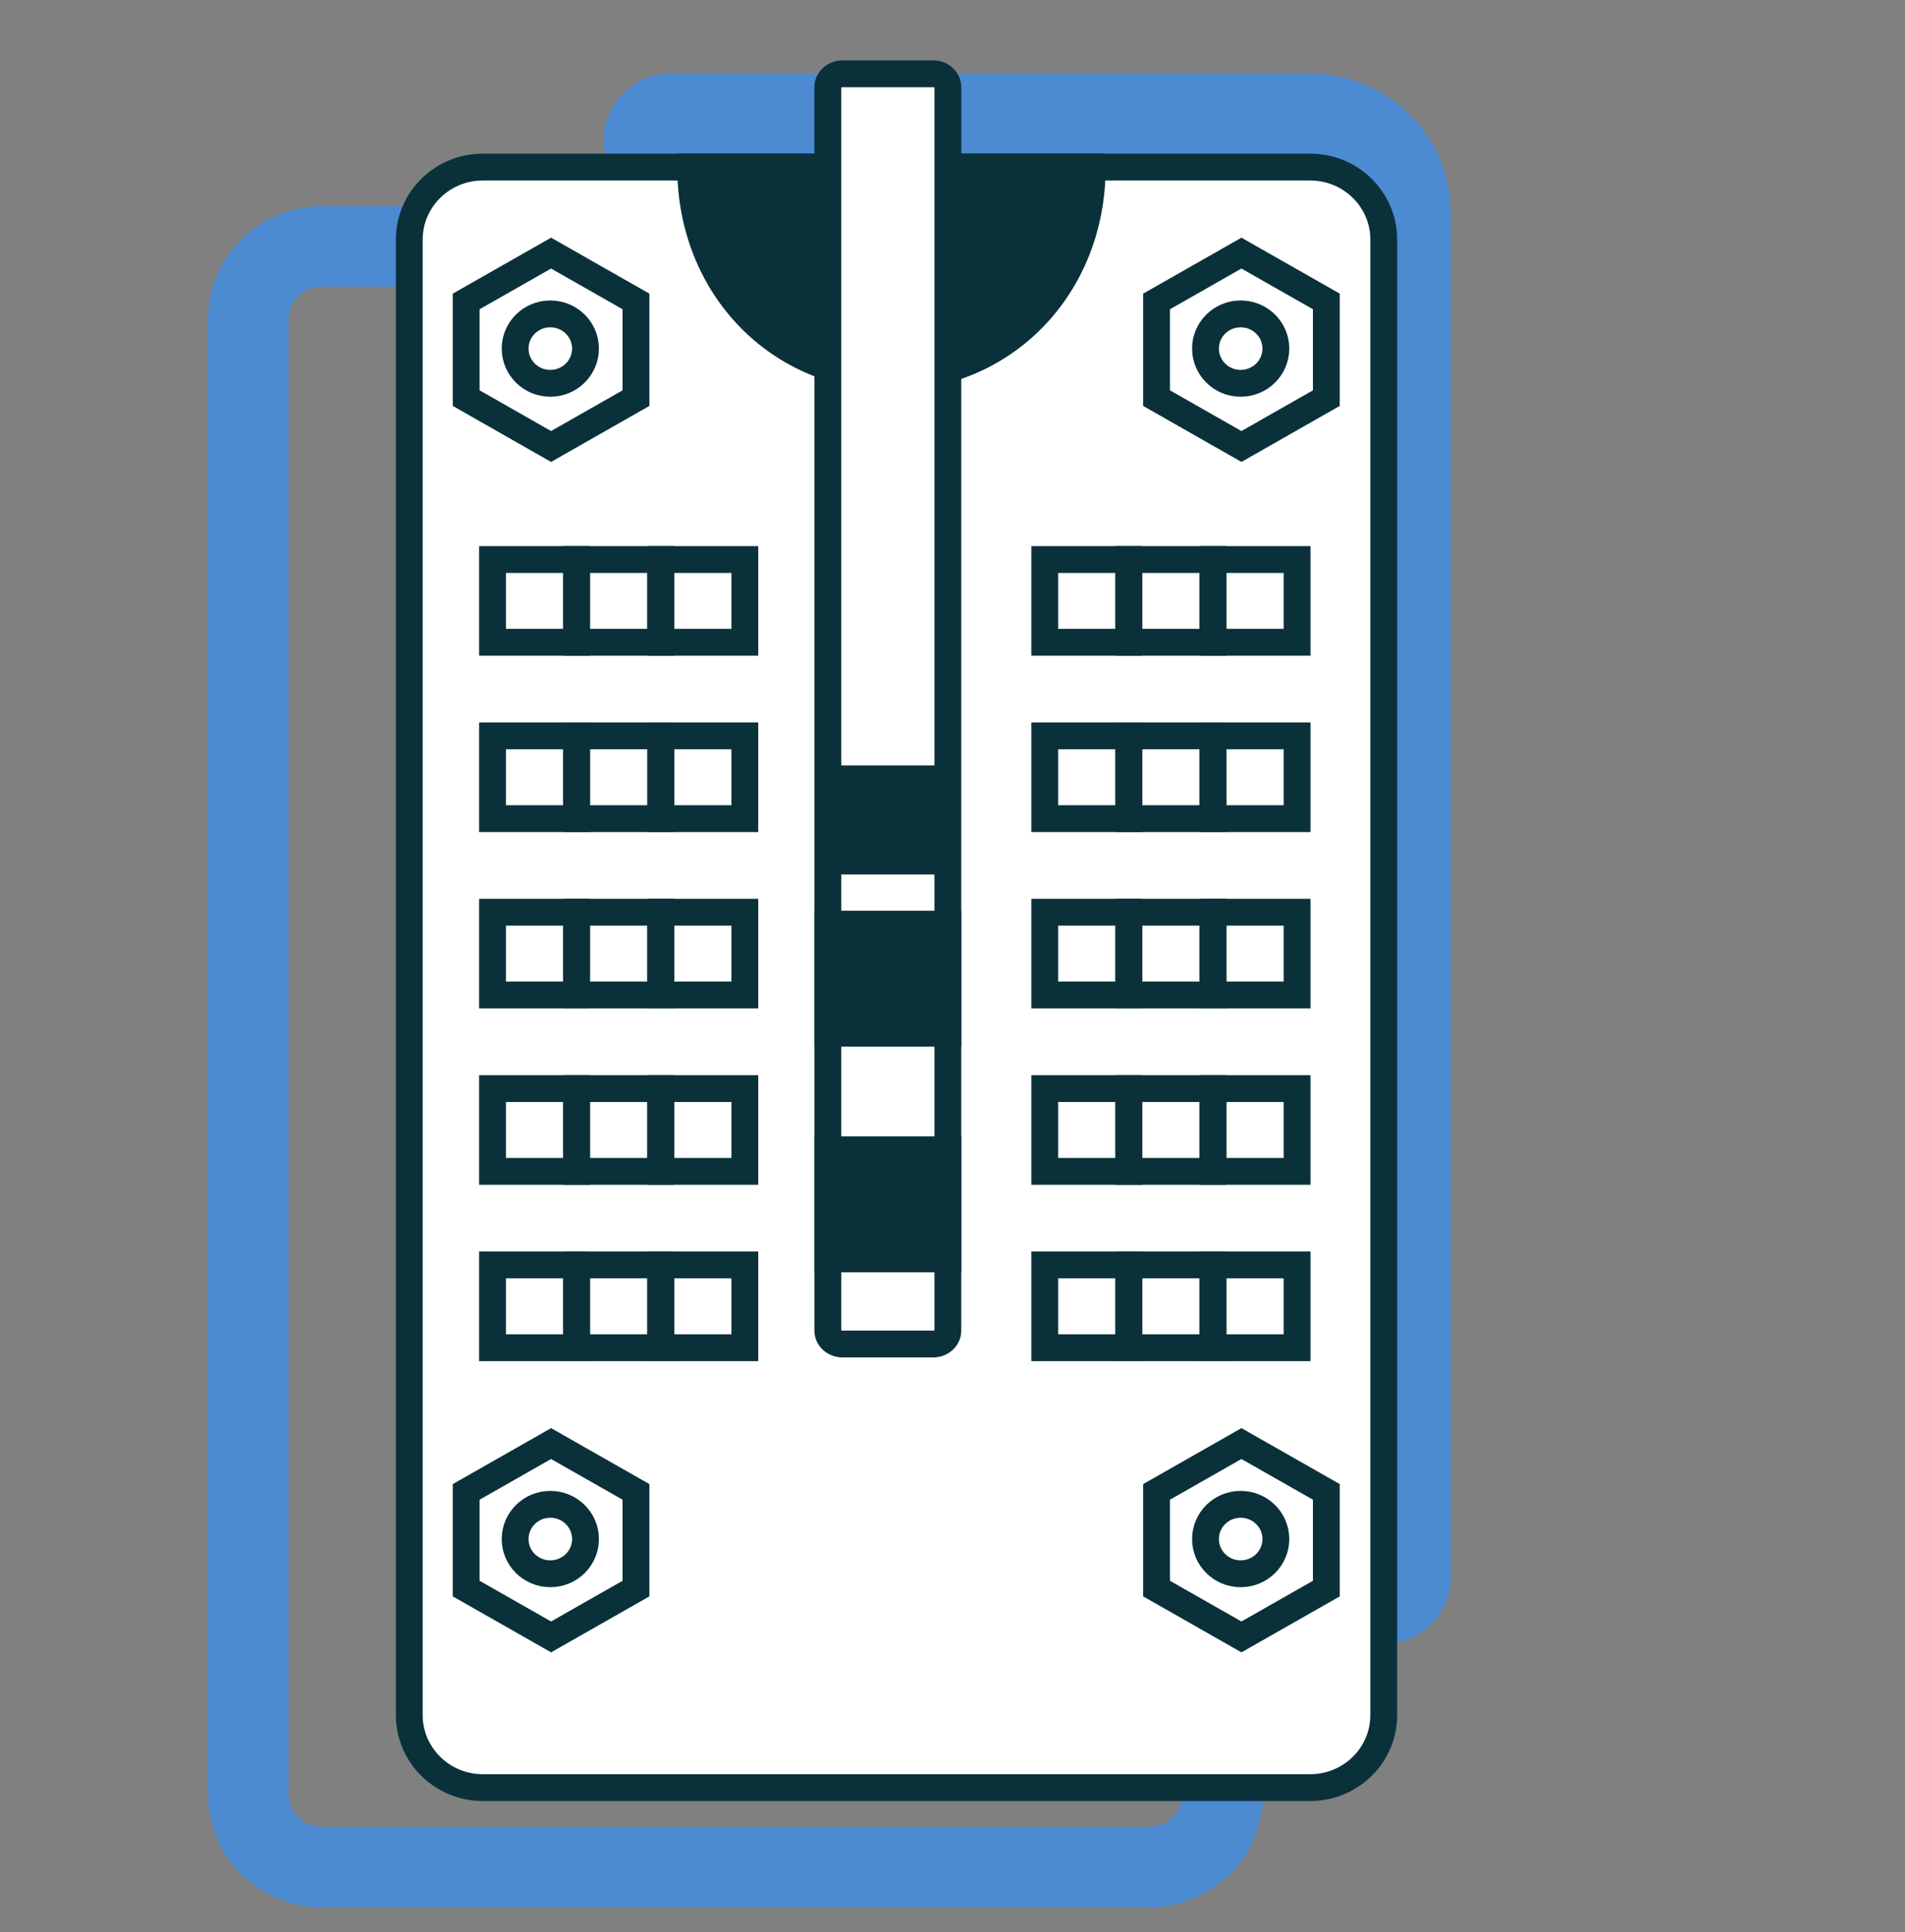 <?xml version="1.0" encoding="utf-8"?>
<svg xmlns="http://www.w3.org/2000/svg" width="71" height="72" viewBox="0 0 71 72" fill="none">
<rect x="0" y="0" width="71" height="72" fill="#808080" stroke="none"/>
<path d="M45.573 66.87C45.573 68.362 44.346 69.571 42.833 69.571H11.994C10.481 69.571 9.254 68.362 9.254 66.87V11.886C9.254 10.394 10.481 9.184 11.994 9.184C13.576 9.184 14.761 9.184 15.552 9.184" stroke="#4C8AD1" stroke-width="3" style="mix-blend-mode:multiply"/>
<path d="M24.998 5.24C30.294 5.24 38.24 5.24 48.833 5.24C50.346 5.24 51.573 6.449 51.573 7.941C51.573 30.531 51.573 47.473 51.573 58.768" stroke="#4C8AD1" stroke-width="5" stroke-linecap="round" style="mix-blend-mode:multiply"/>
<path fill-rule="evenodd" clip-rule="evenodd" d="M48.833 66.613H17.994C16.481 66.613 15.254 65.403 15.254 63.911V8.928C15.254 7.436 16.481 6.226 17.994 6.226H48.833C50.346 6.226 51.573 7.436 51.573 8.928V63.911C51.573 65.403 50.346 66.613 48.833 66.613Z" fill="white"/>
<path fill-rule="evenodd" clip-rule="evenodd" d="M48.833 66.613H17.994C16.481 66.613 15.254 65.403 15.254 63.911V8.928C15.254 7.436 16.481 6.226 17.994 6.226H48.833C50.346 6.226 51.573 7.436 51.573 8.928V63.911C51.573 65.403 50.346 66.613 48.833 66.613Z" stroke="#0A313A"/>
<path fill-rule="evenodd" clip-rule="evenodd" d="M40.708 6.226C40.708 10.748 37.358 14.053 33.225 14.053C29.092 14.053 25.741 10.748 25.741 6.226H40.708Z" fill="#0A313A"/>
<path fill-rule="evenodd" clip-rule="evenodd" d="M40.708 6.226C40.708 10.748 37.358 14.053 33.225 14.053C29.092 14.053 25.741 10.748 25.741 6.226H40.708Z" stroke="#0A313A"/>
<path fill-rule="evenodd" clip-rule="evenodd" d="M34.779 50.083H31.401C31.098 50.083 30.853 49.861 30.853 49.587V3.246C30.853 2.973 31.098 2.75 31.401 2.75H34.779C35.081 2.75 35.327 2.973 35.327 3.246V49.587C35.327 49.861 35.081 50.083 34.779 50.083Z" fill="white"/>
<path fill-rule="evenodd" clip-rule="evenodd" d="M34.779 50.083H31.401C31.098 50.083 30.853 49.861 30.853 49.587V3.246C30.853 2.973 31.098 2.75 31.401 2.75H34.779C35.081 2.75 35.327 2.973 35.327 3.246V49.587C35.327 49.861 35.081 50.083 34.779 50.083Z" stroke="#0A313A"/>
<mask id="mask0_1125_4201" style="mask-type:alpha" maskUnits="userSpaceOnUse" x="14" y="-2" width="39" height="70">
<path fill-rule="evenodd" clip-rule="evenodd" d="M14.754 67.106H52.073V-1.972H14.754V67.106Z" fill="white"/>
</mask>
<g mask="url(#mask0_1125_4201)">
<path fill-rule="evenodd" clip-rule="evenodd" d="M30.853 46.911H35.327V42.846H30.853V46.911Z" fill="#0A313A"/>
<path fill-rule="evenodd" clip-rule="evenodd" d="M30.853 46.911H35.327V42.846H30.853V46.911Z" stroke="#0A313A"/>
<path fill-rule="evenodd" clip-rule="evenodd" d="M30.853 38.504H35.327V34.439H30.853V38.504Z" fill="#0A313A"/>
<path fill-rule="evenodd" clip-rule="evenodd" d="M30.853 32.587H35.327V28.523H30.853V32.587Z" fill="#0A313A"/>
<path fill-rule="evenodd" clip-rule="evenodd" d="M30.853 38.504H35.327V34.439H30.853V38.504Z" stroke="#0A313A"/>
<path fill-rule="evenodd" clip-rule="evenodd" d="M23.703 14.836L20.539 16.638L17.375 14.836V11.233L20.539 9.432L23.703 11.233V14.836Z" fill="white"/>
<path fill-rule="evenodd" clip-rule="evenodd" d="M23.703 14.836L20.539 16.638L17.375 14.836V11.233L20.539 9.432L23.703 11.233V14.836Z" stroke="#0A313A"/>
<path fill-rule="evenodd" clip-rule="evenodd" d="M21.822 12.99C21.822 13.704 21.235 14.284 20.51 14.284C19.786 14.284 19.199 13.704 19.199 12.99C19.199 12.275 19.786 11.697 20.51 11.697C21.235 11.697 21.822 12.275 21.822 12.99Z" fill="white"/>
<path fill-rule="evenodd" clip-rule="evenodd" d="M21.822 12.99C21.822 13.704 21.235 14.284 20.51 14.284C19.786 14.284 19.199 13.704 19.199 12.99C19.199 12.275 19.786 11.697 20.51 11.697C21.235 11.697 21.822 12.275 21.822 12.99Z" stroke="#0A313A"/>
<path fill-rule="evenodd" clip-rule="evenodd" d="M49.433 14.836L46.269 16.638L43.105 14.836V11.233L46.269 9.432L49.433 11.233V14.836Z" fill="white"/>
<path fill-rule="evenodd" clip-rule="evenodd" d="M49.433 14.836L46.269 16.638L43.105 14.836V11.233L46.269 9.432L49.433 11.233V14.836Z" stroke="#0A313A"/>
<path fill-rule="evenodd" clip-rule="evenodd" d="M47.552 12.99C47.552 13.704 46.965 14.284 46.24 14.284C45.516 14.284 44.929 13.704 44.929 12.99C44.929 12.275 45.516 11.697 46.24 11.697C46.965 11.697 47.552 12.275 47.552 12.99Z" fill="white"/>
<path fill-rule="evenodd" clip-rule="evenodd" d="M47.552 12.99C47.552 13.704 46.965 14.284 46.24 14.284C45.516 14.284 44.929 13.704 44.929 12.99C44.929 12.275 45.516 11.697 46.24 11.697C46.965 11.697 47.552 12.275 47.552 12.99Z" stroke="#0A313A"/>
<path fill-rule="evenodd" clip-rule="evenodd" d="M23.703 59.197L20.539 60.998L17.375 59.197V55.594L20.539 53.793L23.703 55.594V59.197Z" fill="white"/>
<path fill-rule="evenodd" clip-rule="evenodd" d="M23.703 59.197L20.539 60.998L17.375 59.197V55.594L20.539 53.793L23.703 55.594V59.197Z" stroke="#0A313A"/>
<path fill-rule="evenodd" clip-rule="evenodd" d="M21.822 57.351C21.822 58.066 21.235 58.645 20.51 58.645C19.786 58.645 19.199 58.066 19.199 57.351C19.199 56.637 19.786 56.057 20.51 56.057C21.235 56.057 21.822 56.637 21.822 57.351Z" fill="white"/>
<path fill-rule="evenodd" clip-rule="evenodd" d="M21.822 57.351C21.822 58.066 21.235 58.645 20.51 58.645C19.786 58.645 19.199 58.066 19.199 57.351C19.199 56.637 19.786 56.057 20.51 56.057C21.235 56.057 21.822 56.637 21.822 57.351Z" stroke="#0A313A"/>
<path fill-rule="evenodd" clip-rule="evenodd" d="M49.433 59.197L46.269 60.998L43.105 59.197V55.594L46.269 53.793L49.433 55.594V59.197Z" fill="white"/>
<path fill-rule="evenodd" clip-rule="evenodd" d="M49.433 59.197L46.269 60.998L43.105 59.197V55.594L46.269 53.793L49.433 55.594V59.197Z" stroke="#0A313A"/>
<path fill-rule="evenodd" clip-rule="evenodd" d="M47.552 57.351C47.552 58.066 46.965 58.645 46.24 58.645C45.516 58.645 44.929 58.066 44.929 57.351C44.929 56.637 45.516 56.057 46.24 56.057C46.965 56.057 47.552 56.637 47.552 57.351Z" fill="white"/>
<path fill-rule="evenodd" clip-rule="evenodd" d="M47.552 57.351C47.552 58.066 46.965 58.645 46.24 58.645C45.516 58.645 44.929 58.066 44.929 57.351C44.929 56.637 45.516 56.057 46.24 56.057C46.965 56.057 47.552 56.637 47.552 57.351Z" stroke="#0A313A"/>
<path fill-rule="evenodd" clip-rule="evenodd" d="M38.938 23.934H42.066V20.85H38.938V23.934Z" fill="white"/>
<path fill-rule="evenodd" clip-rule="evenodd" d="M38.938 23.934H42.066V20.85H38.938V23.934Z" stroke="#0A313A"/>
<path fill-rule="evenodd" clip-rule="evenodd" d="M42.076 23.934H45.204V20.85H42.076V23.934Z" fill="white"/>
<path fill-rule="evenodd" clip-rule="evenodd" d="M42.076 23.934H45.204V20.85H42.076V23.934Z" stroke="#0A313A"/>
<path fill-rule="evenodd" clip-rule="evenodd" d="M45.214 23.934H48.342V20.85H45.214V23.934Z" fill="white"/>
<path fill-rule="evenodd" clip-rule="evenodd" d="M45.214 23.934H48.342V20.85H45.214V23.934Z" stroke="#0A313A"/>
<path fill-rule="evenodd" clip-rule="evenodd" d="M38.938 30.506H42.066V27.421H38.938V30.506Z" fill="white"/>
<path fill-rule="evenodd" clip-rule="evenodd" d="M38.938 30.506H42.066V27.421H38.938V30.506Z" stroke="#0A313A"/>
<path fill-rule="evenodd" clip-rule="evenodd" d="M42.076 30.506H45.204V27.421H42.076V30.506Z" fill="white"/>
<path fill-rule="evenodd" clip-rule="evenodd" d="M42.076 30.506H45.204V27.421H42.076V30.506Z" stroke="#0A313A"/>
<path fill-rule="evenodd" clip-rule="evenodd" d="M45.214 30.506H48.342V27.421H45.214V30.506Z" fill="white"/>
<path fill-rule="evenodd" clip-rule="evenodd" d="M45.214 30.506H48.342V27.421H45.214V30.506Z" stroke="#0A313A"/>
<path fill-rule="evenodd" clip-rule="evenodd" d="M38.938 37.078H42.066V33.993H38.938V37.078Z" fill="white"/>
<path fill-rule="evenodd" clip-rule="evenodd" d="M38.938 37.078H42.066V33.993H38.938V37.078Z" stroke="#0A313A"/>
<path fill-rule="evenodd" clip-rule="evenodd" d="M42.076 37.078H45.204V33.993H42.076V37.078Z" fill="white"/>
<path fill-rule="evenodd" clip-rule="evenodd" d="M42.076 37.078H45.204V33.993H42.076V37.078Z" stroke="#0A313A"/>
<path fill-rule="evenodd" clip-rule="evenodd" d="M45.214 37.078H48.342V33.993H45.214V37.078Z" fill="white"/>
<path fill-rule="evenodd" clip-rule="evenodd" d="M45.214 37.078H48.342V33.993H45.214V37.078Z" stroke="#0A313A"/>
<path fill-rule="evenodd" clip-rule="evenodd" d="M38.938 43.65H42.066V40.565H38.938V43.65Z" fill="white"/>
<path fill-rule="evenodd" clip-rule="evenodd" d="M38.938 43.65H42.066V40.565H38.938V43.65Z" stroke="#0A313A"/>
<path fill-rule="evenodd" clip-rule="evenodd" d="M42.076 43.65H45.204V40.565H42.076V43.65Z" fill="white"/>
<path fill-rule="evenodd" clip-rule="evenodd" d="M42.076 43.65H45.204V40.565H42.076V43.65Z" stroke="#0A313A"/>
<path fill-rule="evenodd" clip-rule="evenodd" d="M45.214 43.65H48.342V40.565H45.214V43.65Z" fill="white"/>
<path fill-rule="evenodd" clip-rule="evenodd" d="M45.214 43.65H48.342V40.565H45.214V43.65Z" stroke="#0A313A"/>
<path fill-rule="evenodd" clip-rule="evenodd" d="M38.938 50.221H42.066V47.136H38.938V50.221Z" fill="white"/>
<path fill-rule="evenodd" clip-rule="evenodd" d="M38.938 50.221H42.066V47.136H38.938V50.221Z" stroke="#0A313A"/>
<path fill-rule="evenodd" clip-rule="evenodd" d="M42.076 50.221H45.204V47.136H42.076V50.221Z" fill="white"/>
<path fill-rule="evenodd" clip-rule="evenodd" d="M42.076 50.221H45.204V47.136H42.076V50.221Z" stroke="#0A313A"/>
<path fill-rule="evenodd" clip-rule="evenodd" d="M45.214 50.221H48.342V47.136H45.214V50.221Z" fill="white"/>
<path fill-rule="evenodd" clip-rule="evenodd" d="M45.214 50.221H48.342V47.136H45.214V50.221Z" stroke="#0A313A"/>
<path fill-rule="evenodd" clip-rule="evenodd" d="M18.356 23.934H21.484V20.85H18.356V23.934Z" fill="white"/>
<path fill-rule="evenodd" clip-rule="evenodd" d="M18.356 23.934H21.484V20.85H18.356V23.934Z" stroke="#0A313A"/>
<path fill-rule="evenodd" clip-rule="evenodd" d="M21.494 23.934H24.622V20.85H21.494V23.934Z" fill="white"/>
<path fill-rule="evenodd" clip-rule="evenodd" d="M21.494 23.934H24.622V20.85H21.494V23.934Z" stroke="#0A313A"/>
<path fill-rule="evenodd" clip-rule="evenodd" d="M24.632 23.934H27.76V20.85H24.632V23.934Z" fill="white"/>
<path fill-rule="evenodd" clip-rule="evenodd" d="M24.632 23.934H27.76V20.85H24.632V23.934Z" stroke="#0A313A"/>
<path fill-rule="evenodd" clip-rule="evenodd" d="M24.632 30.506H27.76V27.421H24.632V30.506Z" fill="white"/>
<path fill-rule="evenodd" clip-rule="evenodd" d="M24.632 30.506H27.76V27.421H24.632V30.506Z" stroke="#0A313A"/>
<path fill-rule="evenodd" clip-rule="evenodd" d="M21.494 30.506H24.622V27.421H21.494V30.506Z" fill="white"/>
<path fill-rule="evenodd" clip-rule="evenodd" d="M21.494 30.506H24.622V27.421H21.494V30.506Z" stroke="#0A313A"/>
<path fill-rule="evenodd" clip-rule="evenodd" d="M18.356 30.506H21.484V27.421H18.356V30.506Z" fill="white"/>
<path fill-rule="evenodd" clip-rule="evenodd" d="M18.356 30.506H21.484V27.421H18.356V30.506Z" stroke="#0A313A"/>
<path fill-rule="evenodd" clip-rule="evenodd" d="M18.356 37.078H21.484V33.993H18.356V37.078Z" fill="white"/>
<path fill-rule="evenodd" clip-rule="evenodd" d="M18.356 37.078H21.484V33.993H18.356V37.078Z" stroke="#0A313A"/>
<path fill-rule="evenodd" clip-rule="evenodd" d="M21.494 37.078H24.622V33.993H21.494V37.078Z" fill="white"/>
<path fill-rule="evenodd" clip-rule="evenodd" d="M21.494 37.078H24.622V33.993H21.494V37.078Z" stroke="#0A313A"/>
<path fill-rule="evenodd" clip-rule="evenodd" d="M24.632 37.078H27.76V33.993H24.632V37.078Z" fill="white"/>
<path fill-rule="evenodd" clip-rule="evenodd" d="M24.632 37.078H27.76V33.993H24.632V37.078Z" stroke="#0A313A"/>
<path fill-rule="evenodd" clip-rule="evenodd" d="M18.356 43.65H21.484V40.565H18.356V43.65Z" fill="white"/>
<path fill-rule="evenodd" clip-rule="evenodd" d="M18.356 43.65H21.484V40.565H18.356V43.65Z" stroke="#0A313A"/>
<path fill-rule="evenodd" clip-rule="evenodd" d="M21.494 43.65H24.622V40.565H21.494V43.65Z" fill="white"/>
<path fill-rule="evenodd" clip-rule="evenodd" d="M21.494 43.65H24.622V40.565H21.494V43.65Z" stroke="#0A313A"/>
<path fill-rule="evenodd" clip-rule="evenodd" d="M24.632 43.65H27.76V40.565H24.632V43.65Z" fill="white"/>
<path fill-rule="evenodd" clip-rule="evenodd" d="M24.632 43.65H27.76V40.565H24.632V43.65Z" stroke="#0A313A"/>
<path fill-rule="evenodd" clip-rule="evenodd" d="M18.356 50.221H21.484V47.136H18.356V50.221Z" fill="white"/>
<path fill-rule="evenodd" clip-rule="evenodd" d="M18.356 50.221H21.484V47.136H18.356V50.221Z" stroke="#0A313A"/>
<path fill-rule="evenodd" clip-rule="evenodd" d="M21.494 50.221H24.622V47.136H21.494V50.221Z" fill="white"/>
<path fill-rule="evenodd" clip-rule="evenodd" d="M21.494 50.221H24.622V47.136H21.494V50.221Z" stroke="#0A313A"/>
<path fill-rule="evenodd" clip-rule="evenodd" d="M24.632 50.221H27.76V47.136H24.632V50.221Z" fill="white"/>
<path fill-rule="evenodd" clip-rule="evenodd" d="M24.632 50.221H27.76V47.136H24.632V50.221Z" stroke="#0A313A"/>
</g>
</svg>